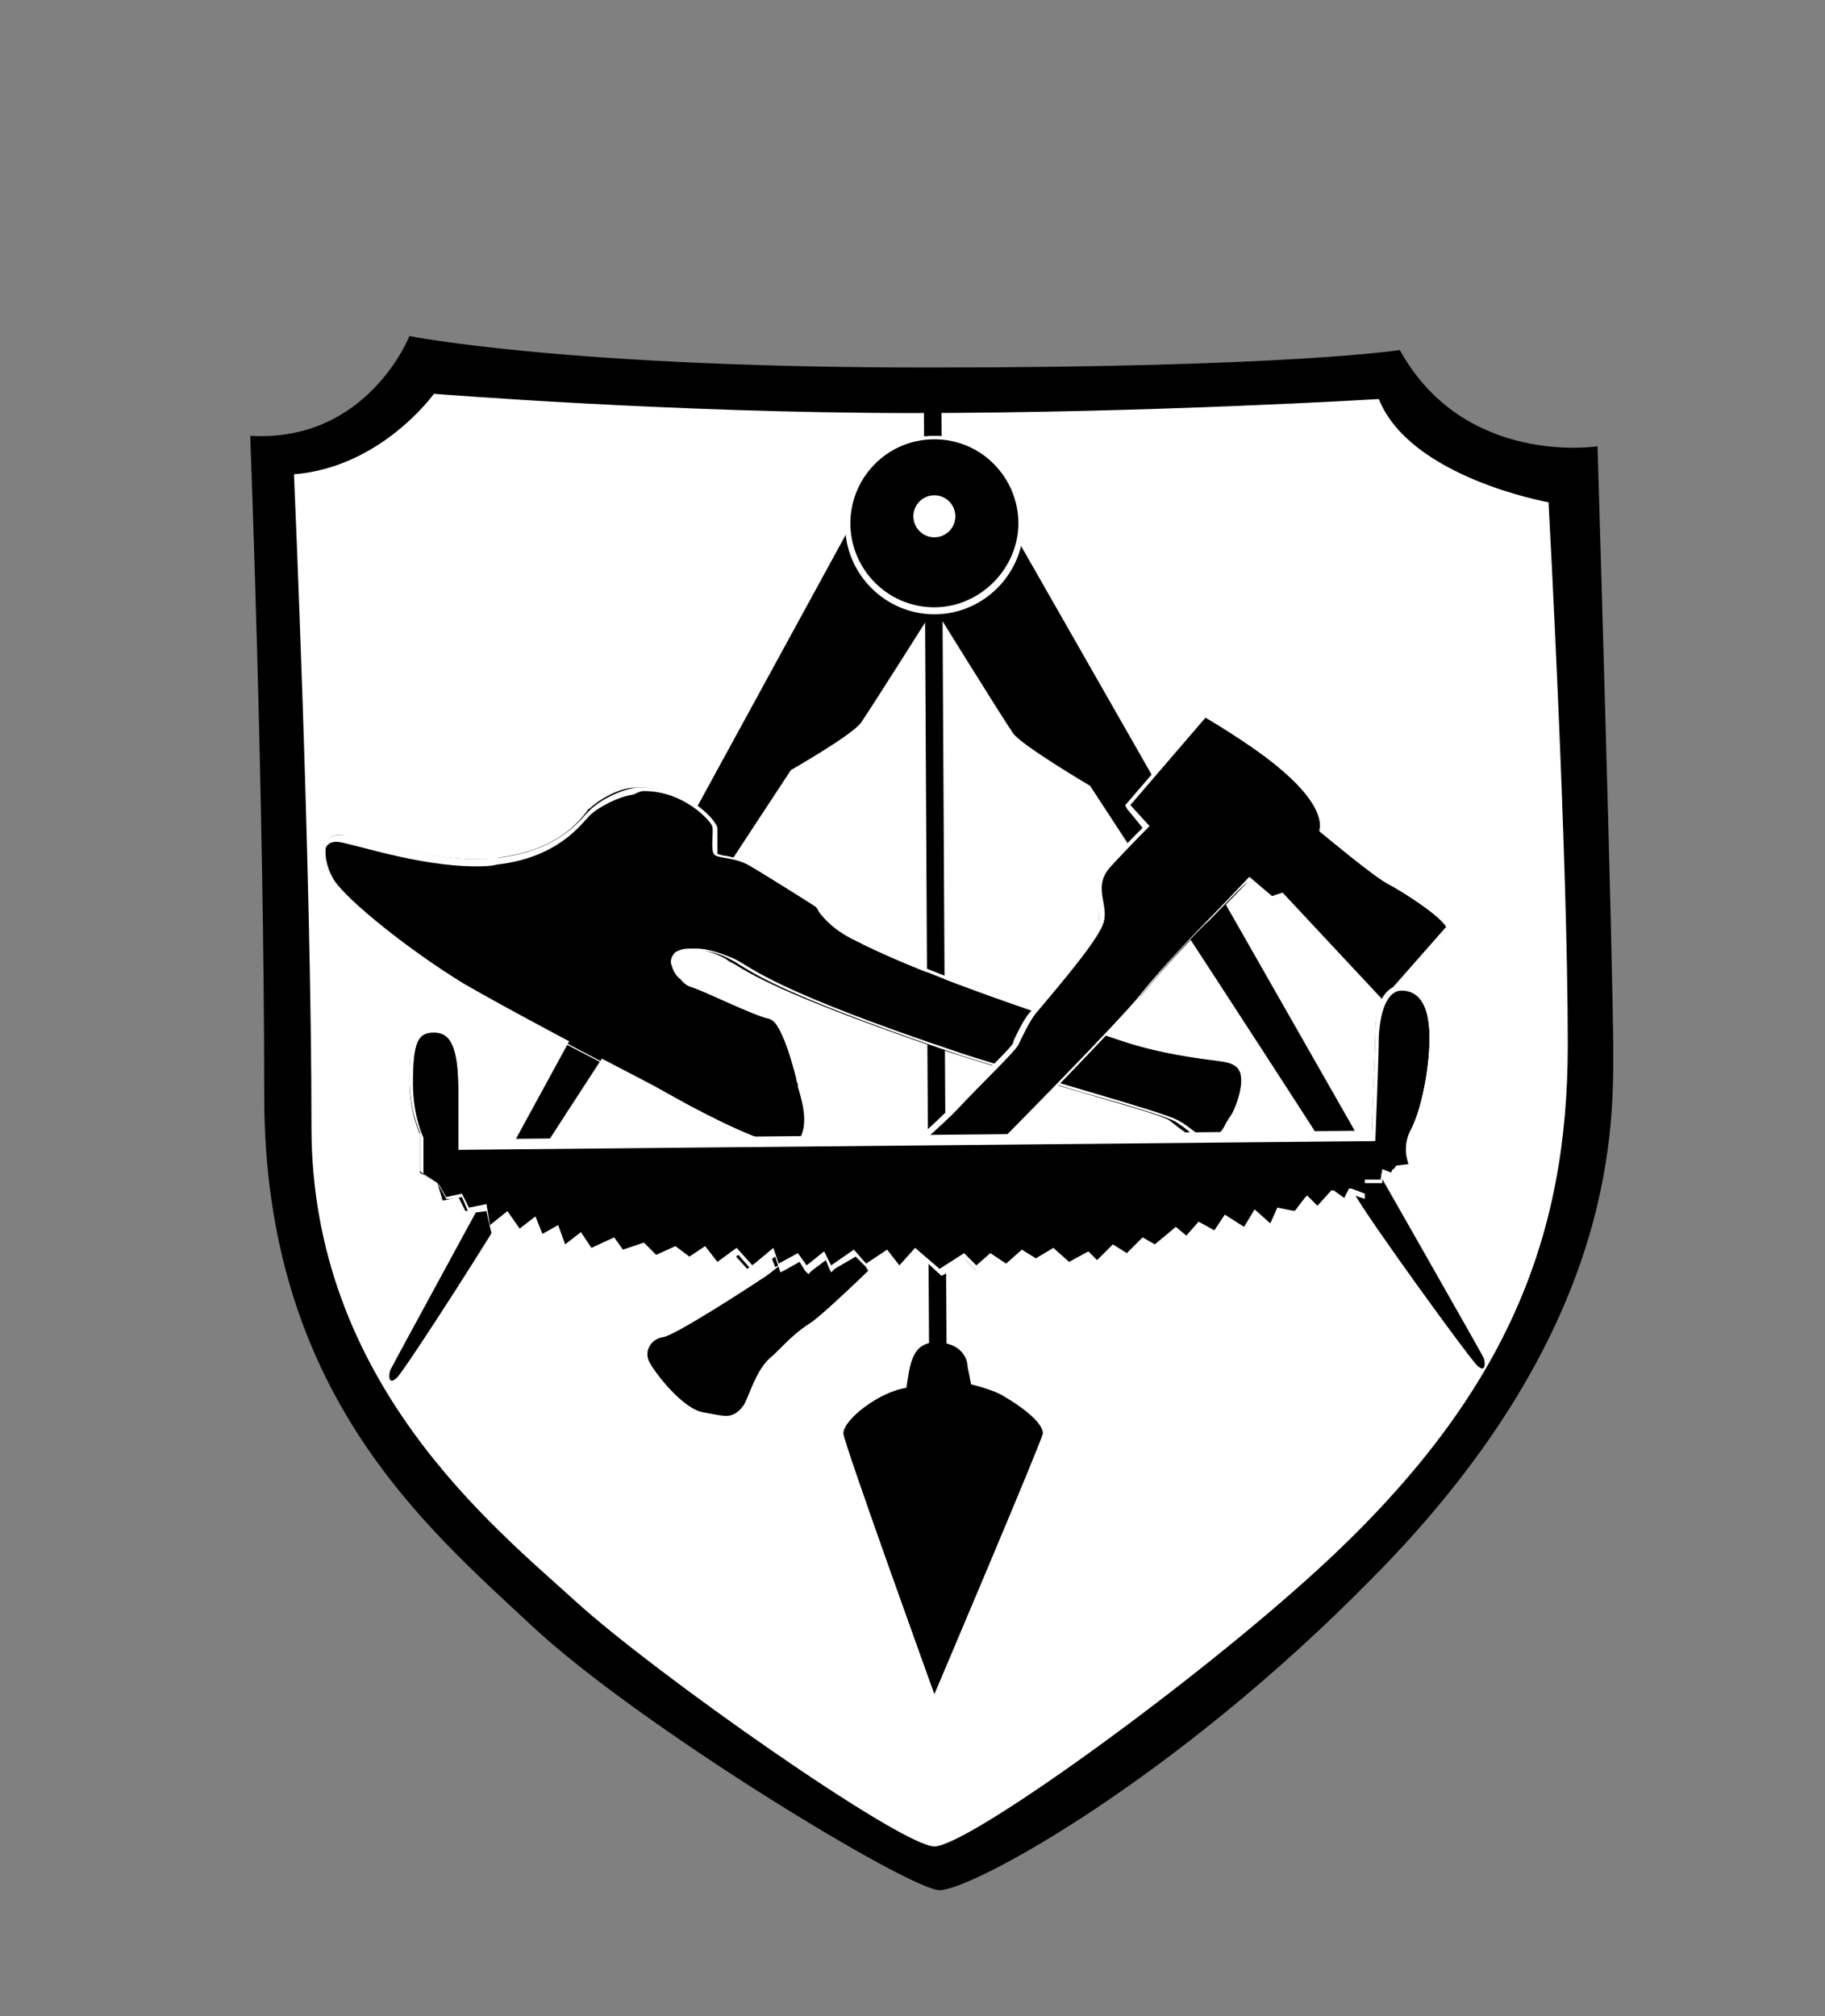 <?xml version="1.0" encoding="utf-8"?>
<!-- Generator: Adobe Illustrator 23.0.6, SVG Export Plug-In . SVG Version: 6.00 Build 0)  -->
<svg version="1.1" id="Ebene_1" xmlns="http://www.w3.org/2000/svg" xmlns:xlink="http://www.w3.org/1999/xlink" x="0px" y="0px"
	 viewBox="0 0 104.3 115.2" style="enable-background:new 0 0 104.3 115.2;" xml:space="preserve">
<rect x="0" y="0" width="104.3" height="115.2" fill="#808080" stroke="none"/>
<style type="text/css">
	.st0{fill:#FFFFFF;}
	.st1{fill:none;stroke:#000000;stroke-miterlimit:22.926;}
</style>
<g>
	<path d="M23.4,19.2c0,0,8.9,1.8,29.6,1.8s27-1,27-1c3.7,6.7,11.3,5.5,11.3,5.5s0.9,29.9,0.9,34.7s-0.1,16.2-13.8,30
		C67,101.8,55.5,108,53.7,108c-1.7,0-17.2-9.4-23.3-15.1c-6.1-5.7-15.3-13.4-15.3-30.3s-0.8-37.7-0.8-37.7
		C21,25.3,23.4,19.2,23.4,19.2z"/>
	<path class="st0" d="M24.8,22.5c0,0,13.7,1.1,27.3,1.1s26.7-0.8,26.7-0.8c1.8,4.5,9.7,5.9,9.7,5.9s1.1,20.1,1.1,31
		s-3.4,20-14.2,29.9c-7.3,6.7-20.1,15.9-22,15.9c-1.9,0-16-9.9-20.5-14C28.3,87.3,17.8,79,17.8,64.4s-1-37.3-1-37.3
		C21.8,26.7,24.8,22.5,24.8,22.5z"/>
	<g>
		<line class="st1" x1="53.3" y1="22.9" x2="53.6" y2="77.7"/>
		<path d="M57.9,30.4c0,0,26.8,46.9,26.9,47.2c0.1,0.3,0.1,0.9-0.4,0.4c-0.5-0.5-6.1-8.2-7-9.8S62.3,44.9,62.3,44.9s-3.9-2.3-4.4-3
			s-4.9-7.8-4.9-7.8L57.9,30.4z"/>
		<path d="M48.8,29.7c0,0-26.4,48.3-26.5,48.6c-0.1,0.3-0.1,0.9,0.4,0.4c0.5-0.5,5.9-8.9,6.8-10.6C30.4,66.5,45.2,44,45.2,44
			s3.5-2,4-2.7c0.5-0.7,4.6-7.2,4.6-7.2L48.8,29.7z"/>
		<g>
			<circle cx="53.4" cy="29.9" r="4.9"/>
			<path class="st0" d="M53.4,25.1c2.7,0,4.8,2.2,4.8,4.8s-2.2,4.8-4.8,4.8c-2.7,0-4.8-2.2-4.8-4.8S50.7,25.1,53.4,25.1 M53.4,24.9
				c-2.8,0-5.1,2.3-5.1,5.1s2.3,5.1,5.1,5.1s5.1-2.3,5.1-5.1S56.2,24.9,53.4,24.9L53.4,24.9z"/>
		</g>
		<g>
			<path d="M45.3,65.5c-1.5,0-4.9-1.8-6.2-2.5l-1.8-1c-3.1-1.6-8.2-4.3-10.8-5.8c-3.1-1.9-6.6-4.7-7.4-5.9c-0.5-0.8-0.6-1.7-0.4-2.2
				c0.1-0.3,0.4-0.4,0.7-0.4c0,0,0.1,0,0.1,0c0.3,0,0.8,0.2,1.4,0.3c1.6,0.4,4.1,1.1,6.4,1.1c0,0,0,0,0,0c0.4,0,0.8,0,1.2-0.1
				c3.1-0.4,4.4-1.8,5-2.6c0.1-0.1,0.1-0.2,0.2-0.2c0.5-0.5,1.7-1.2,2.6-1.2c0.1,0,0.3,0,0.4,0c2.3,0,3.9,1.7,4,2.1
				c0.1,0.2,0,0.5,0,0.8c0,0.3,0,0.7,0,0.8c0,0.1,0.3,0.1,0.5,0.2c0.4,0.1,1.1,0.2,1.7,0.6c0.7,0.4,3.4,2.1,3.7,2.3
				c0.1,0.1,0.1,0.1,0.2,0.3c0.3,0.4,0.9,1.1,2.2,1.7c4.1,2.1,11.4,4.4,14.9,5.6c2,0.7,3.7,0.9,4.9,1.1c1,0.1,1.6,0.2,1.9,0.5
				c0.6,0.6-0.1,2.4-0.4,2.8c-0.1,0.1-0.1,0.2-0.2,0.3c-0.2,0.4-0.3,0.7-1,1c-0.1,0-0.2,0.1-0.4,0.1c-0.4,0-0.7-0.3-1.1-0.6
				c-0.3-0.2-0.5-0.4-0.8-0.6c-0.5-0.3-2.7-0.9-5.4-1.7c-2.4-0.7-5-1.5-6.9-2.1c-9.1-3.1-11.4-4.4-12.5-5.1
				c-0.2-0.1-0.4-0.2-0.5-0.3c-0.7-0.4-1.5-0.6-2.1-0.6c-0.4,0-0.6,0.1-0.8,0.2c-0.3,0.3-0.3,0.6-0.2,0.8c0.1,0.4,0.4,0.8,0.8,0.9
				c0.3,0.1,0.9,0.4,1.6,0.7c1,0.5,2.2,1,2.8,1.1c1,0.2,1.6,2.6,1.9,3.7c0,0.2,0.1,0.3,0.1,0.4l0,0.1c0.2,0.7,0.7,2.2,0,3.1
				C45.9,65.4,45.7,65.5,45.3,65.5z"/>
			<path class="st0" d="M36.8,45.2c2.3,0,3.8,1.7,3.9,2c0.1,0.3-0.1,1.3,0.1,1.6s1.2,0.1,2.3,0.8c0.7,0.4,3.4,2.1,3.7,2.3
				s0.8,1.1,2.5,2c4.1,2.1,11.3,4.4,14.9,5.6c3.7,1.2,6.3,1,6.8,1.5s-0.1,2.1-0.4,2.7c-0.3,0.6-0.3,0.9-1.1,1.3
				c-0.1,0-0.2,0.1-0.3,0.1c-0.6,0-1.1-0.7-1.9-1.1c-0.9-0.5-8.3-2.5-12.3-3.8c-10.8-3.6-12-4.9-13-5.4c-0.7-0.3-1.5-0.6-2.2-0.6
				c-0.4,0-0.7,0.1-0.9,0.3c-0.6,0.6-0.1,1.7,0.6,1.9s3.5,1.6,4.4,1.8c1,0.2,1.7,3.4,1.9,4s0.8,2.2,0.1,3.2
				c-0.1,0.2-0.3,0.2-0.7,0.2c-1.5,0-4.8-1.7-6.2-2.5c-2.4-1.3-9.4-4.9-12.7-6.8s-6.6-4.7-7.3-5.8c-0.7-1.1-0.7-2.4,0.2-2.4
				c0,0,0.1,0,0.1,0c0.9,0.1,4.6,1.4,7.9,1.4c0.4,0,0.8,0,1.2-0.1c3.5-0.4,4.8-2.3,5.3-2.8s1.7-1.1,2.5-1.2
				C36.6,45.2,36.7,45.2,36.8,45.2 M36.8,45c-0.1,0-0.3,0-0.4,0c-0.9,0.1-2.1,0.7-2.7,1.3c-0.1,0.1-0.1,0.1-0.2,0.2
				c-0.6,0.7-1.9,2.1-4.9,2.5c-0.4,0-0.8,0.1-1.2,0.1c-2.3,0-4.8-0.7-6.4-1.1c-0.7-0.2-1.2-0.3-1.4-0.3c-0.1,0-0.1,0-0.2,0
				c-0.4,0-0.7,0.2-0.8,0.5c-0.3,0.5-0.2,1.5,0.4,2.3c0.7,1.2,4.3,4,7.4,5.9c2.6,1.6,7.8,4.2,10.8,5.8c0.8,0.4,1.4,0.7,1.8,1
				c1.3,0.7,4.7,2.5,6.3,2.5c0.4,0,0.7-0.1,0.9-0.4c0.7-1,0.2-2.5,0-3.3l0-0.1c0-0.1-0.1-0.2-0.1-0.4c-0.5-1.8-1-3.6-2-3.8
				c-0.5-0.1-1.8-0.7-2.8-1.1c-0.7-0.3-1.3-0.6-1.6-0.7c-0.3-0.1-0.6-0.5-0.7-0.8c0-0.2,0-0.4,0.2-0.6c0.2-0.1,0.4-0.2,0.7-0.2
				c0.6,0,1.3,0.2,2,0.6c0.2,0.1,0.3,0.2,0.5,0.3c1.1,0.7,3.4,2,12.5,5.1c1.9,0.6,4.6,1.4,6.9,2.1c2.5,0.7,4.9,1.4,5.4,1.7
				c0.3,0.2,0.6,0.4,0.8,0.6c0.4,0.3,0.8,0.6,1.2,0.6c0.1,0,0.3,0,0.4-0.1c0.7-0.3,0.8-0.6,1-1c0-0.1,0.1-0.2,0.2-0.3
				c0.3-0.5,1-2.3,0.3-3c-0.3-0.3-0.9-0.4-1.9-0.5c-1.2-0.2-2.9-0.4-4.9-1.1c-3.5-1.1-10.8-3.5-14.9-5.5c-1.3-0.7-1.9-1.3-2.2-1.7
				c-0.1-0.1-0.2-0.2-0.3-0.3c-0.3-0.2-3.1-1.9-3.7-2.3c-0.6-0.4-1.3-0.5-1.7-0.6c-0.2,0-0.4-0.1-0.5-0.1c0-0.1,0-0.4,0-0.7
				c0-0.3,0-0.6,0-0.8C40.9,46.8,39.2,45,36.8,45L36.8,45z"/>
		</g>
		<g>
			<path d="M41.4,81c-0.3,0-0.6-0.1-1-0.1l-0.2,0c-1.3-0.2-2.9-2.3-3.2-3c-0.2-0.3-0.2-0.6-0.1-0.9c0.2-0.3,0.5-0.6,0.9-0.7
				c0.6-0.1,3.8-2.2,5.2-3.1l0.6-0.4c0.9-0.5,9.6-8.1,10.9-9.5c0.6-0.6,1.3-1.4,2-2c0.7-0.7,1.4-1.4,1.5-1.6
				c0.1-0.1,0.2-0.3,0.2-0.5c0.2-0.4,0.5-1,0.7-1.3c0,0,3.3-3.7,3.8-4.9c0.2-0.5,0.1-0.9,0.1-1.4c-0.1-0.6-0.2-1.2,0.4-1.9
				c0.8-1,1.9-2,2.3-2.3L64.4,46l4.4-5.1l0.1,0.1c0,0,2.4,1.4,4,2.7c2.7,2.2,2.6,3.4,2.5,3.8c0.5,0.4,3,2.5,3.9,3
				c0.8,0.4,3.3,2,3.4,2.6l0,0.1L79,57.3l-5.7-6.2l-0.6,0.2l-1.2-1.1c-0.4,0.4-1.7,1.8-2.3,2.3c-0.6,0.6-2.8,2.9-3.9,4.3
				c-1.1,1.3-7.3,7.7-9.7,10.1c-0.4,0.4-1,1-1.6,1.6c-2.6,2.6-6.7,6.5-7.6,7.2c-0.7,0.5-1.2,1-1.7,1.4c-0.2,0.2-0.4,0.4-0.6,0.6
				c-0.5,0.4-0.9,1.3-1.2,1.9c-0.1,0.3-0.3,0.6-0.4,0.7C42.2,80.8,41.9,81,41.4,81z"/>
			<path class="st0" d="M68.9,41c0,0,2.4,1.4,4,2.7c3.2,2.6,2.5,3.7,2.5,3.7s3,2.5,4,3c1,0.5,3.3,2.1,3.3,2.5l-3.7,4.2L73.3,51
				l-0.6,0.2l-1.3-1.1c0,0-1.7,1.8-2.3,2.4c-0.6,0.6-2.8,2.9-3.9,4.3c-1.1,1.4-7.4,7.8-9.7,10.1c-2.3,2.2-8.1,8-9.2,8.7
				s-1.7,1.5-2.3,2c-0.8,0.7-1.2,2.2-1.5,2.7c-0.3,0.4-0.6,0.6-1,0.6c-0.3,0-0.7-0.1-1.3-0.2c-1.2-0.2-2.8-2.3-3.1-2.9
				c-0.3-0.6,0.1-1.3,0.8-1.4s5-2.9,5.9-3.5s9.7-8.2,10.9-9.5c1.3-1.4,3.3-3.3,3.5-3.7c0.2-0.4,0.6-1.3,1-1.8c0.4-0.5,3.3-3.8,3.8-5
				c0.5-1.1-0.6-2.1,0.4-3.3c1-1.1,2.3-2.4,2.3-2.4L64.6,46L68.9,41 M68.8,40.7l-0.1,0.2l-4.3,5L64.3,46l0.1,0.2l0.9,1.1
				c-0.4,0.4-1.4,1.4-2.2,2.3c-0.6,0.7-0.5,1.4-0.4,2c0.1,0.4,0.2,0.9,0,1.3c-0.5,1.2-3.8,4.9-3.8,4.9c-0.3,0.3-0.6,0.9-0.8,1.3
				c-0.1,0.2-0.2,0.4-0.2,0.5c-0.1,0.2-0.8,0.9-1.5,1.6c-0.7,0.7-1.4,1.4-2,2c-1.3,1.4-10,9-10.9,9.5c-0.1,0.1-0.4,0.2-0.6,0.4
				c-1.3,0.8-4.6,2.9-5.2,3.1c-0.5,0.1-0.9,0.4-1,0.8c-0.1,0.3-0.1,0.7,0.1,1c0.3,0.5,1.9,2.8,3.3,3l0.2,0c0.4,0.1,0.8,0.1,1.1,0.1
				c0.5,0,0.9-0.2,1.2-0.7c0.1-0.2,0.2-0.4,0.4-0.7c0.3-0.6,0.6-1.5,1.1-1.9c0.2-0.2,0.4-0.4,0.6-0.6c0.4-0.4,0.9-0.9,1.6-1.4
				c0.9-0.6,4.8-4.4,7.6-7.2c0.6-0.6,1.2-1.2,1.6-1.6c2.2-2.1,8.6-8.6,9.7-10.1c1.1-1.4,3.2-3.7,3.9-4.3c0.5-0.5,1.7-1.8,2.2-2.2
				l1.1,0.9l0.1,0.1l0.1,0l0.5-0.1l5.6,6l0.2,0.2l0.2-0.2l3.7-4.2l0.1-0.1l0-0.1c-0.1-0.7-2.9-2.4-3.4-2.7c-0.8-0.4-3.2-2.4-3.8-2.9
				c0.1-0.5,0-1.7-2.6-3.8c-1.6-1.3-4-2.7-4-2.7L68.8,40.7L68.8,40.7z"/>
		</g>
		<g>
			<path d="M52.4,71.4l-1,1l-0.7-0.9l-1.2,0.8l-0.7-0.8l-1.4,0.9l-0.4-0.7l-1,0.8l-0.5-0.7l-1.2,0.6l-0.3-0.8l-1.3,0.9l-0.9-1
				L41,72.3l-0.7-0.9L39.4,72l-0.8-0.6l-1.1,0.5l-0.7-0.7l-1.2,0.4L35.1,71l-1.3,0.6l-0.6-0.8l-1,0.7l-0.4-1.2L31,70.7l-0.4-1
				l-0.9,0.6L29,69.4l-1.1,0.8l-0.3-1.2l-1,0.2l-0.4-0.8l-0.9,0.2L25,67.6L24,67l0-2.2c0,0-0.6-1.2-0.6-3.1c0-2.4,0.3-3.1,1.3-3.1
				c1.1,0,1.5,0.9,1.5,3.5v3.2l52.2-0.5c0-0.8,0.2-4.9,0.2-5.8c0-1.5,0.5-2.5,1.4-2.5c0.8,0,1.7,0.5,1.7,2.8c0,1.9-0.5,4.2-1.1,5.3
				c-0.5,1-0.1,1.9-0.1,1.9l0.1,0.2l-1,0.1L79.5,67l-0.1,0.1L79,66.9l-0.1,0.5H78L78,68.2l-0.9-0.3l-0.3,0.6l-0.7-0.5L75.2,69
				l-0.6-0.6L74,69.2l-0.9,0l-0.5,0.9l-0.9-0.8l-0.6,1l-1.1-0.7l-0.6,0.9l-1-0.5l-0.7,0.8l-0.6-0.5l-1.2,1l-0.7-0.4l-0.9,0.9
				l-0.8-0.5l-0.9,1l-0.5-0.5l-1.1,0.6l-0.9-0.8l-1,0.6l-0.7-0.5l-0.9,0.8l-0.9-0.6l-0.8,0.7l-0.7-0.7l-1.4,0.9L52.4,71.4z"/>
			<path class="st0" d="M80.1,56.6c0.9,0,1.6,0.7,1.6,2.7c0,1.8-0.5,4.1-1,5.2c-0.5,1.1-0.1,2-0.1,2l-0.8,0.1l-0.3,0.4l-0.5-0.2
				l-0.1,0.6h-0.9l0,0.8l-0.8-0.3l-0.3,0.6l-0.7-0.5l-0.9,0.9l-0.6-0.6l-0.7,0.9L73,69l-0.4,0.9l-0.9-0.8l-0.6,1L70,69.4l-0.6,0.9
				l-0.9-0.5l-0.7,0.8l-0.6-0.5l-1.2,1l-0.7-0.4l-0.9,0.9l-0.8-0.5l-0.9,0.9l-0.5-0.5l-1.1,0.6l-0.9-0.8l-1,0.6l-0.8-0.5l-0.9,0.8
				l-0.9-0.6l-0.8,0.7l-0.7-0.7l-1.4,0.9l-1.4-1.2l-0.9,1l-0.7-0.9l-1.2,0.8l-0.7-0.8l-1.3,0.9l-0.4-0.8l-1,0.8l-0.5-0.7l-1.1,0.6
				l-0.3-0.9L43,72.3l-0.9-1L41,72.1l-0.7-0.9l-0.9,0.6l-0.8-0.6l-1.1,0.5l-0.7-0.7l-1.2,0.4l-0.5-0.7l-1.3,0.6l-0.6-0.9l-0.9,0.7
				l-0.4-1.1L31,70.5l-0.4-1l-0.9,0.7L29,69.2L28,70l-0.2-1.2l-1,0.2l-0.4-0.8l-0.9,0.2l-0.4-0.7l-0.9-0.6l0-2.1
				c0,0-0.6-1.2-0.6-3.1c0-2.4,0.3-2.9,1.2-2.9c0.9,0,1.4,0.7,1.4,3.4c0,1.5,0,3.3,0,3.3l52.4-0.5c0,0,0.2-4.9,0.2-6
				C78.9,57.5,79.4,56.6,80.1,56.6 M80.1,56.3c-0.9,0-1.5,1-1.5,2.6c0,0.9-0.2,4.7-0.2,5.7l-52,0.5v-3.1c0-2.3-0.3-3.6-1.6-3.6
				c-1.2,0-1.4,1-1.4,3.2c0,1.7,0.5,2.9,0.6,3.1l0,2.1l0,0.1l0.1,0.1l0.9,0.6l0.4,0.7l0.1,0.2l0.2,0l0.7-0.1l0.3,0.7l0.1,0.2l0.2,0
				l0.8-0.1l0.2,0.9l0.1,0.4l0.3-0.2l0.8-0.6l0.5,0.7l0.1,0.2l0.2-0.1l0.7-0.5l0.3,0.8l0.1,0.2l0.2-0.1l0.6-0.2l0.3,0.9l0.1,0.3
				l0.3-0.2l0.7-0.6l0.4,0.6l0.1,0.2l0.2-0.1l1.1-0.5l0.4,0.5l0.1,0.2l0.2-0.1l1-0.4l0.6,0.6l0.1,0.1l0.2-0.1l1-0.5l0.7,0.5l0.1,0.1
				l0.1-0.1l0.7-0.5l0.6,0.7l0.1,0.2l0.2-0.1l1-0.7l0.7,0.8l0.1,0.2l0.2-0.1l1.1-0.8l0.2,0.6l0.1,0.3l0.2-0.1l0.9-0.5l0.3,0.5
				l0.2,0.2l0.2-0.2l0.8-0.6l0.2,0.5l0.1,0.2l0.2-0.2l1.2-0.7l0.6,0.6l0.1,0.2l0.2-0.1l1-0.7l0.5,0.7l0.2,0.2l0.2-0.2l0.8-0.8
				l1.2,1.1l0.1,0.1l0.2-0.1l1.2-0.8l0.5,0.5l0.2,0.2l0.2-0.1l0.7-0.5l0.7,0.5l0.2,0.1l0.1-0.1l0.8-0.6l0.6,0.4l0.1,0.1l0.1-0.1
				l0.8-0.5l0.7,0.7l0.1,0.1l0.2-0.1l1-0.5l0.4,0.4l0.2,0.2l0.2-0.2l0.8-0.8l0.6,0.4l0.2,0.1l0.1-0.2l0.7-0.8l0.5,0.3l0.1,0.1
				l0.1-0.1l1.1-0.9l0.4,0.4l0.2,0.2l0.2-0.2l0.5-0.6l0.8,0.4l0.2,0.1l0.1-0.2l0.5-0.7l0.9,0.5l0.2,0.1l0.1-0.2l0.5-0.7l0.6,0.6
				l0.2,0.2l0.2-0.3l0.4-0.7l0.8,0l0.1,0l0.1-0.1l0.5-0.7L75,69l0.2,0.2l0.2-0.2l0.7-0.7l0.5,0.3l0.2,0.2l0.1-0.2l0.2-0.4l0.6,0.2
				l0.3,0.1l0-0.3l0-0.6h0.6H79l0-0.2l0-0.2l0.2,0.1l0.2,0.1l0.1-0.2l0.2-0.3l0.7-0.1l0.3,0l-0.1-0.3c0,0-0.3-0.8,0.1-1.8
				c0.5-1.1,1.1-3.4,1.1-5.3C81.9,56.8,80.9,56.3,80.1,56.3L80.1,56.3z"/>
		</g>
		<g>
			<circle class="st0" cx="53.4" cy="29.5" r="1.2"/>
		</g>
		<path d="M53.5,76.7c1.4,0,1.8,0.9,1.8,1.4c0.1,0.5,0.2,1,0.2,1s1.3,0.3,1.9,0.7c0.7,0.4,2.2,1.4,2.2,2.1c0,0.3-6.2,14.9-6.2,14.9
			s-5.2-14.4-5.2-14.9c0-0.8,2.1-2.4,3.6-2.6C52,78,52.1,76.7,53.5,76.7z"/>
	</g>
</g>
</svg>
